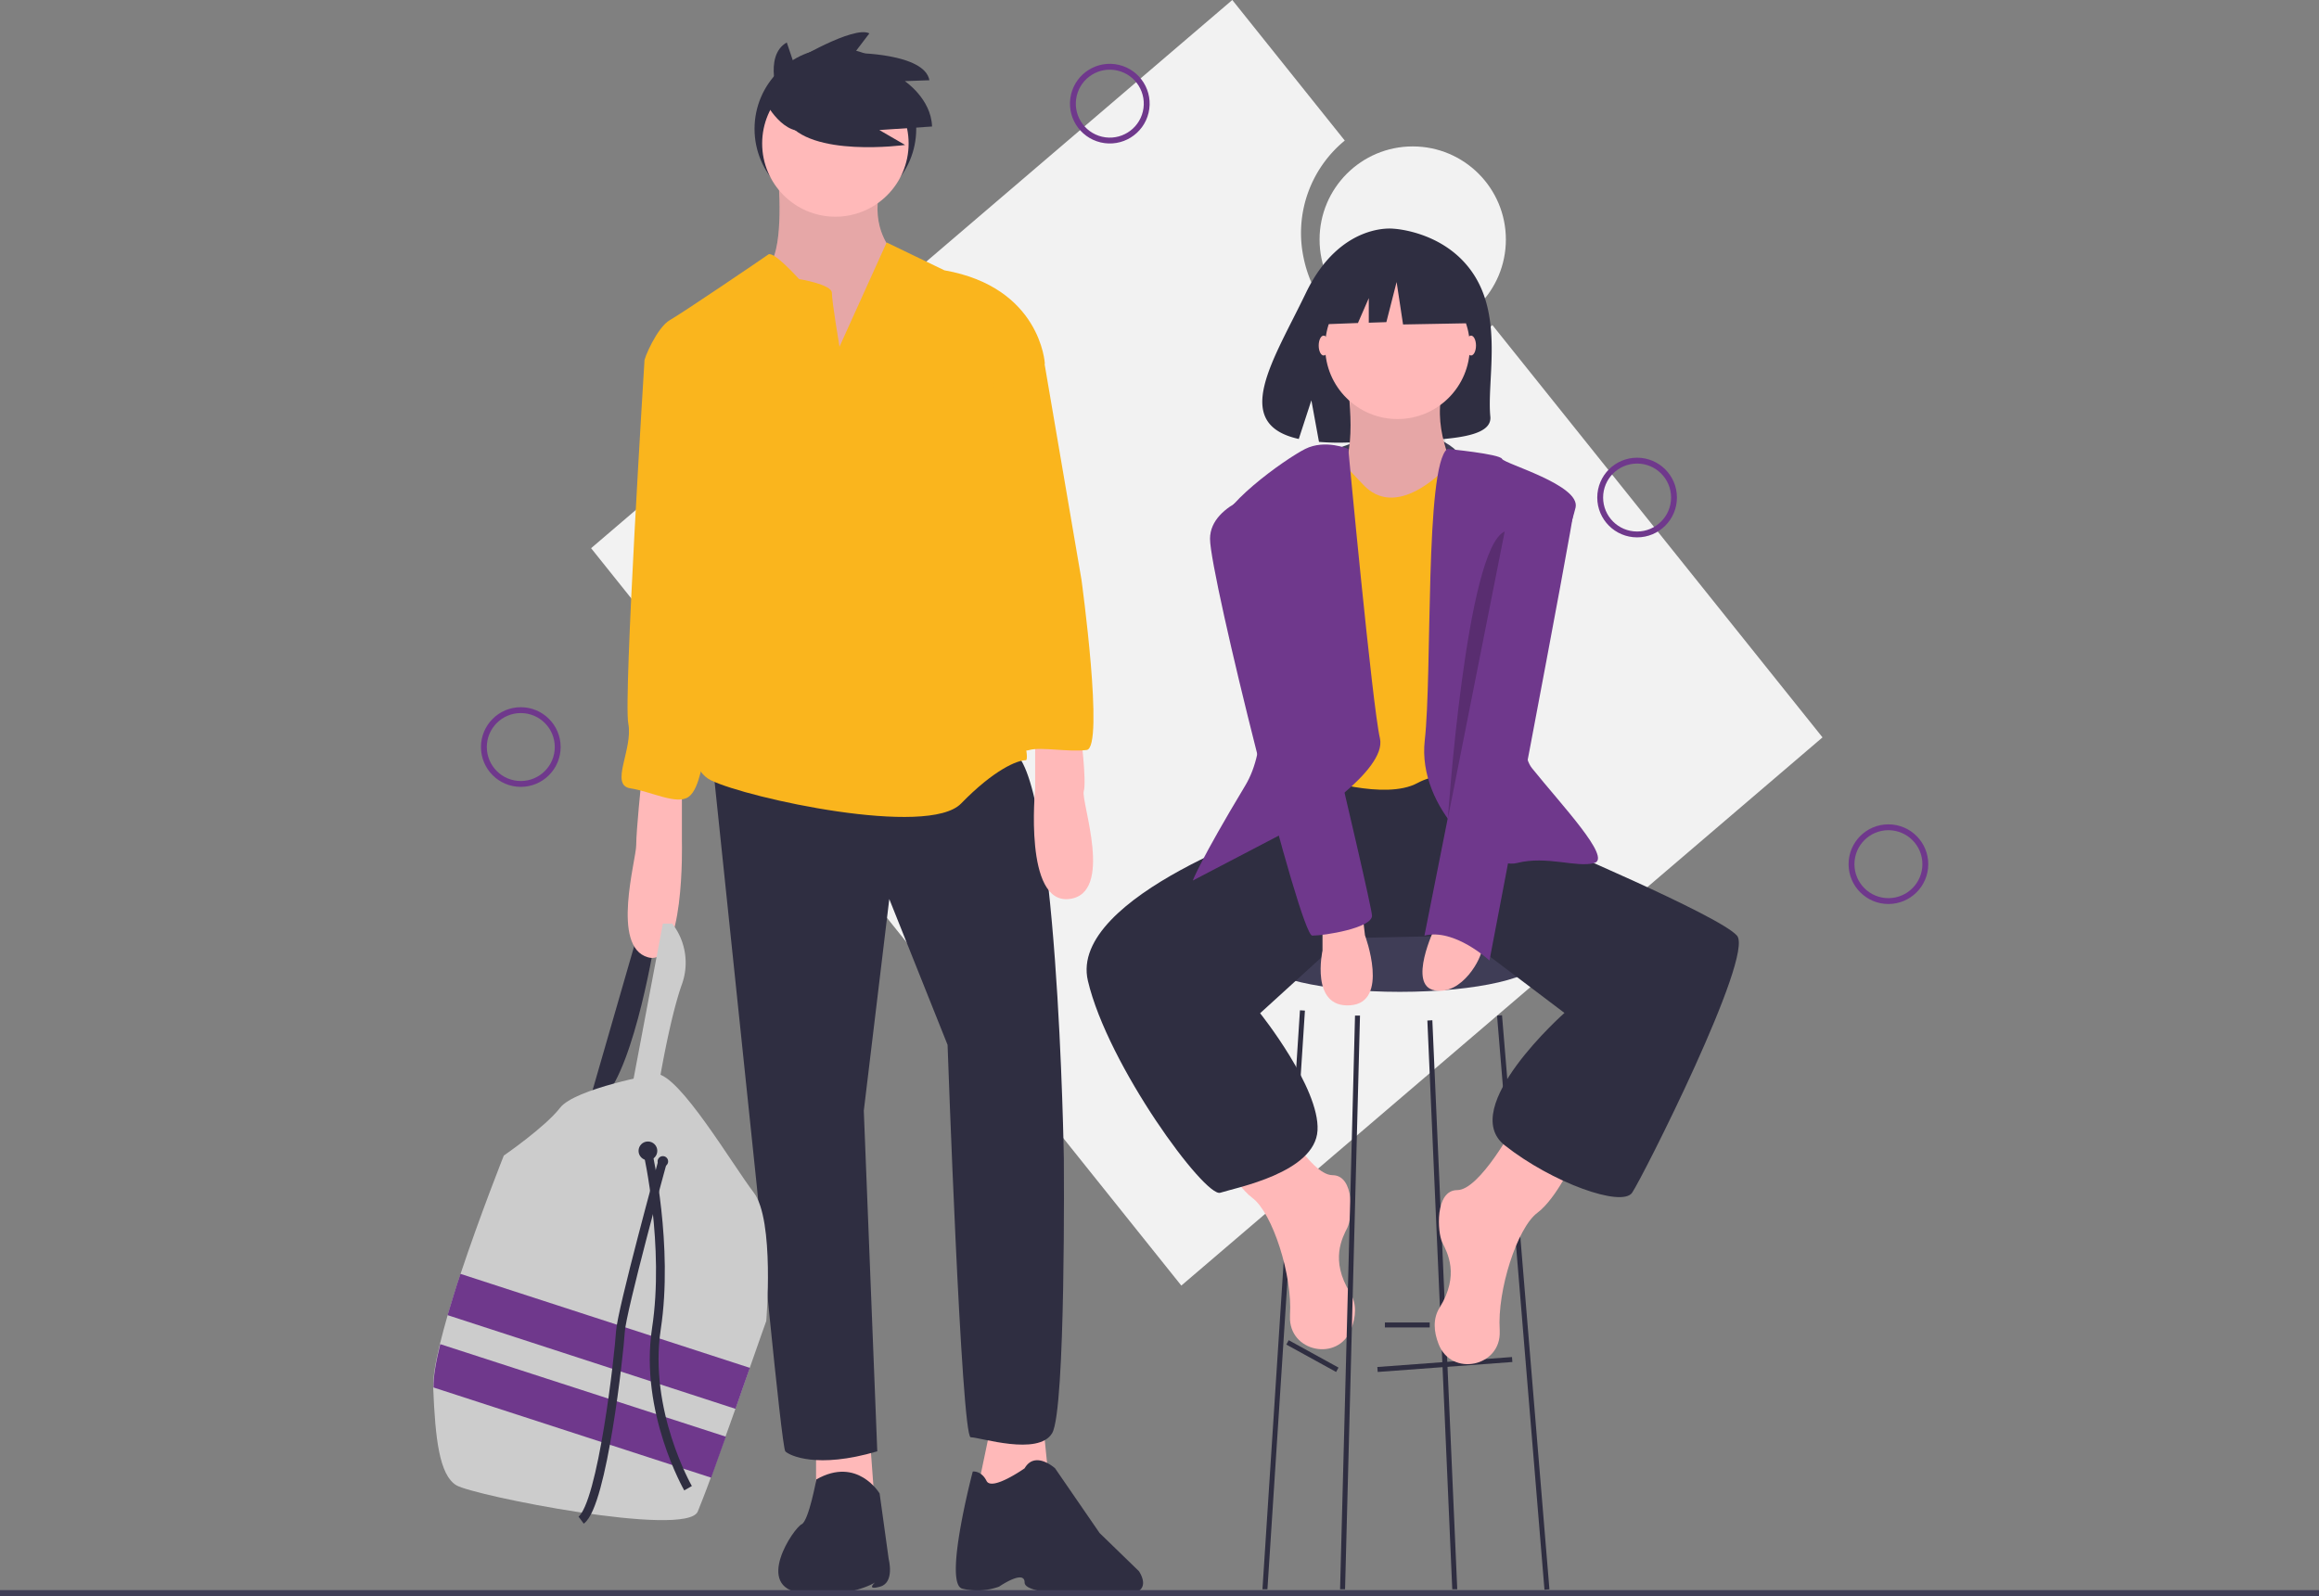 <svg id="b68b2dea-431f-4b15-9350-961d32a371b9" xmlns="http://www.w3.org/2000/svg" viewBox="0 0 791.7 545"><rect x="0" y="0" width="791.7" height="545" fill="#808080" stroke="none"/><defs><style>.cls-1{fill:#f2f2f2;}.cls-2{fill:#2f2e41;}.cls-3{fill:#ffb9b9;}.cls-4{opacity:0.1;}.cls-13,.cls-4{isolation:isolate;}.cls-5{fill:#fab51d;}.cls-6{fill:#ccc;}.cls-7{fill:#6f388c;}.cls-10,.cls-8,.cls-9{fill:none;stroke-miterlimit:10;}.cls-8{stroke:#2f2e41;stroke-width:3px;}.cls-9{stroke:#3f3d56;}.cls-10,.cls-9{stroke-width:2px;}.cls-10{stroke:#6f388c;}.cls-11{fill:#3f3d56;}.cls-12{fill:#ffb8b8;}.cls-13{opacity:0.2;}</style></defs><title>prime-allergy</title><path class="cls-1" d="M676.5,291.8,563.8,151a38,38,0,0,1-18.2,9.2c-21.2,4.2-41.9-10.3-46.3-32.4A40.83,40.83,0,0,1,513.4,88L475,40,256.1,227.2,457.6,479Z" transform="translate(-54.3 -40)"/><circle class="cls-2" cx="285.2" cy="44" r="27.6"/><path class="cls-2" d="M255.3,416.8l17-58.9,5.8,1.8s-6.9,44.1-17.7,55.3Z" transform="translate(-54.3 -40)"/><path class="cls-3" d="M320,100.6s2.1,23.1-2.9,29.7,3.2,19.2,3.2,19.2l15.2,18.1,22.4-10.1,3.2-18.7-2.1-13s-7.6-7.6-4.3-21.3C357.9,90.6,320,100.6,320,100.6Z" transform="translate(-54.3 -40)"/><path class="cls-4" d="M320,100.6s2.1,23.1-2.9,29.7,3.2,19.2,3.2,19.2l15.2,18.1,22.4-10.1,3.2-18.7-2.1-13s-7.6-7.6-4.3-21.3C357.9,90.6,320,100.6,320,100.6Z" transform="translate(-54.3 -40)"/><polygon class="cls-3" points="278.6 493.1 278.6 507.9 298.5 511.8 296.7 487.3 278.6 493.1"/><polygon class="cls-3" points="338.2 487.3 333.9 507.9 342.6 514 357.8 502.9 356 485.1 338.2 487.3"/><path class="cls-2" d="M354.6,550s-7.6-12.8-21.6-4.8c0,0-2.6,14.1-5,15.3-2.6,1.1-16.6,21.6,0,23.5s25-3.6,25-3.6-3.2,2.8,1.8,1.4,2.9-9.4,2.9-9.4Z" transform="translate(-54.3 -40)"/><path class="cls-2" d="M404.1,541.4s-11.2,7.9-13,4.3-4.7-3.2-4.7-3.2-10.1,38.2-3.6,40a21.64,21.64,0,0,0,12.6-.7s8.7-6,8.7-1.4,24.2,4.3,34.3,4,4.7-7.9,4.7-7.9l-13.4-13-15.2-22.1S407.7,535.2,404.1,541.4Z" transform="translate(-54.3 -40)"/><path class="cls-2" d="M297.5,299.7l15.2,145.6s8.4,88.9,9.7,90.3,10.8,6.1,31.4,0l-4.6-116.3,8.7-72.3,19.9,49.8s4.7,134,7.9,134,23.1,6.5,27.8-1.4,4-93.6,4-93.6-2.1-135.1-18.1-139.5C383.5,292.1,297.5,299.7,297.5,299.7Z" transform="translate(-54.3 -40)"/><circle class="cls-3" cx="285.2" cy="49" r="25"/><path class="cls-5" d="M340.9,158.4s-2.6-15.5-2.6-18.4-11.2-4.7-11.2-4.7-8.7-9.7-10.5-8.4-29.2,19.9-33.6,22.4-9,13.4-8.7,14.1,22.8,47.7,22.8,47.7,9.7,28.9,2.9,44.1-15.5,45.2-2.9,51.3,74,19.5,85.3,7.9,19.2-14.8,22.1-14.8-11.9-50.2-8.7-54.9-1.4-34-1.4-34L411,164.1s-1.4-26-34.3-31.8L357,122.8Z" transform="translate(-54.3 -40)"/><path class="cls-3" d="M273.3,306.2s-1.8,17.4-1.8,22.4-8.7,34.7,4,38.3,11.6-39.4,11.6-39.4V305.4Z" transform="translate(-54.3 -40)"/><path class="cls-3" d="M423.2,290s2.1,16.6,1.1,20.2,10.5,35-5,36.8-11.6-37.6-11.6-37.6V290Z" transform="translate(-54.3 -40)"/><path class="cls-6" d="M270.1,411l10.5-55.6h3.2a21.76,21.76,0,0,1,3.2,21c-4.3,12.3-7.9,34.7-7.9,34.7l-9-.1Z" transform="translate(-54.3 -40)"/><path class="cls-5" d="M279.8,159.2l-5.5,4.3s-7.2,114.9-5.5,123.6-6.5,21,.7,22.1,15.9,5.8,19.9,2.9,4.7-13.4,6.1-15.9,4-32.5,4-32.5,7.6-30,2.9-52.4-9-45.2-9-45.2Z" transform="translate(-54.3 -40)"/><path class="cls-5" d="M394.3,150.1l16.6,14.1,12.6,73.7s7.9,57.4,1.8,58.2-15.5-1.1-19.5,0-7.2-1.8-7.2-1.8-4.3-23.1-4.3-23.5-2.9-26.8-2.9-26.8l-3.6-29.7,5.5-32.5Z" transform="translate(-54.3 -40)"/><path class="cls-6" d="M315.9,491.1s-2.4,6.7-5.6,15.9c-1.5,4.3-3.2,9-4.9,14-1.1,3.2-2.3,6.4-3.4,9.5-1.8,5-3.5,9.8-5,14-2,5.5-3.7,9.7-4.5,11.7-4,9-76.6-5.5-82.4-9s-7.2-15.9-7.9-33.2v-.3c-.1-3.5.8-8.7,2.3-14.8.8-3.1,1.6-6.3,2.6-9.7,1.4-4.6,2.8-9.4,4.4-14.1,6.8-20.4,14.8-40.5,14.8-40.5s14.1-9.7,19.2-16.3,32.9-11.6,32.9-11.6c7.9.3,26,31.1,33.2,40.5S315.9,491.1,315.9,491.1Z" transform="translate(-54.3 -40)"/><circle class="cls-2" cx="221.2" cy="393" r="3.2"/><circle class="cls-2" cx="226.3" cy="396.6" r="1.8"/><path class="cls-7" d="M310.3,507.1c-1.5,4.3-3.2,9-4.9,14l-98.3-32c1.4-4.6,2.8-9.4,4.4-14.1Z" transform="translate(-54.3 -40)"/><path class="cls-7" d="M302.1,530.6c-1.8,5-3.5,9.8-5,14l-94.8-30.8c-.1-3.5.8-8.7,2.3-14.8Z" transform="translate(-54.3 -40)"/><path class="cls-8" d="M275.5,433.7s7.2,31.8,2.9,60,10.8,54.5,10.8,54.5" transform="translate(-54.3 -40)"/><path class="cls-8" d="M280.6,436.3s-14.1,51.3-14.5,58.5-6.1,58.9-13.4,64.3" transform="translate(-54.3 -40)"/><path class="cls-2" d="M320.3,73.9s-5.6-14.7,2.6-19.4l2.2,6.5s20.6-12.4,26-9.6L346,58.1s23.9,0,25.6,9.3l-8.4.3s9,6,9.3,15.5l-18,1.2,8.8,5.1s-32.7,4.5-40.6-8.4Z" transform="translate(-54.3 -40)"/><path class="cls-2" d="M315.4,74.5s6.5,13,15.2,9.7,0-15.2,0-15.2l-5.8-2.9Z" transform="translate(-54.3 -40)"/><circle class="cls-1" cx="482.3" cy="81.8" r="31.8"/><line class="cls-9" y1="544" x2="791.7" y2="544"/><circle class="cls-10" cx="644.7" cy="295.1" r="12.6"/><circle class="cls-10" cx="558.9" cy="169.9" r="12.6"/><path class="cls-2" d="M558.1,134.8c-9.5-15.9-28.1-16.7-28.1-16.7s-18.2-2.3-29.9,22c-10.9,22.7-25.9,44.6-2.4,49.8l4.3-13.2,2.6,14.2a84.71,84.71,0,0,0,10.1.2c25.1-.9,49.2.3,48.4-8.8C561.9,170.2,567.2,150.1,558.1,134.8Z" transform="translate(-54.3 -40)"/><ellipse class="cls-11" cx="477.9" cy="327.6" rx="47.7" ry="11.1"/><rect class="cls-2" x="524.51" y="505.11" width="46.1" height="1.7" transform="translate(-90.12 1.76) rotate(-4.23)"/><rect class="cls-2" x="501.5" y="493.38" width="1.7" height="19.4" transform="translate(-234.84 660.81) rotate(-61.19)"/><rect class="cls-2" x="472.8" y="451.6" width="15.3" height="1.7"/><polygon class="cls-2" points="432.7 542.7 431 542.7 443.8 345 445.5 345.1 432.7 542.7"/><polygon class="cls-2" points="495.8 542.7 487.3 348.5 489 348.4 497.5 542.7 495.8 542.7"/><rect class="cls-2" x="573.5" y="386.4" width="1.7" height="196.7" transform="translate(-92.26 8.93) rotate(-4.72)"/><path class="cls-12" d="M571.4,424.2s-11.9,22.2-19.6,22.2-6.8,14.5-5.1,17.9,6,11.1-.9,22.2c-2.4,3.8-2,8.3-.4,12.4,4.3,11.4,21.4,7.9,20.9-4.3v-.4c-.9-13.6,6-34.9,12.8-40s12.8-18.7,12.8-18.7Z" transform="translate(-54.3 -40)"/><path class="cls-12" d="M489.6,419.1s11.9,22.2,19.6,22.2,6.8,14.5,5.1,17.9-6,11.1.9,22.2c2.4,3.8,2,8.3.4,12.4-4.3,11.4-21.4,7.9-20.9-4.3v-.4c.9-13.6-6-34.9-12.8-40s-12.8-18.7-12.8-18.7Z" transform="translate(-54.3 -40)"/><path class="cls-2" d="M499,310.1l-5.1,11.1s-75,24.7-68.2,53.7,40,74.1,45.2,72.4,32.4-6.8,33.2-21.3-19.6-40-19.6-40l28.1-25.6,40.9-.9,34.9,26.4s-36.6,32.4-20.4,45.2,40,21.3,43.5,16.2,41.8-80.9,35.8-87.8-66.5-32.4-66.5-32.4l-16.2-23-63.1-3.4Z" transform="translate(-54.3 -40)"/><path class="cls-11" d="M510.4,193.4s28.1-12.3,41.3.7S516.4,202.8,510.4,193.4Z" transform="translate(-54.3 -40)"/><path class="cls-12" d="M514.3,170.7s4.3,28.1-4.3,31.5,17,17.9,17,17.9h14.5l9.4-19.6s-8.5-15.3-3.4-29.8S514.3,170.7,514.3,170.7Z" transform="translate(-54.3 -40)"/><path class="cls-4" d="M514.3,168.6s4.3,28.1-4.3,31.5S527,218,527,218h14.5l9.4-19.6s-8.5-15.3-3.4-29.8S514.3,168.6,514.3,168.6Z" transform="translate(-54.3 -40)"/><path class="cls-5" d="M508.3,193.3s9.4,10.2,11.1,11.9,9.4,11.1,25.6-2.6,17.9,2.6,17.9,2.6V307.4s-13.6-6-24.7,0-34.1-1.7-34.1-1.7L499.8,200Z" transform="translate(-54.3 -40)"/><path class="cls-7" d="M514.6,193.3s-7.9-3.4-14.7,0-30.7,20.4-29,28.1,23.9,61.3,8.5,86.9-17.9,32.4-17.9,32.4L499,321.1s29-17.9,26.4-29S514.6,193.3,514.6,193.3Z" transform="translate(-54.3 -40)"/><path class="cls-7" d="M548.4,193.3s17.9,1.7,18.7,3.4,26.8,8.9,25.1,16.6-25.1,76.3-14.9,89,27.3,30.7,21.3,32.4-16.2-2.6-26.4,0-34.1-18.7-31.5-41.8C543.3,270,540.7,199.3,548.4,193.3Z" transform="translate(-54.3 -40)"/><path class="cls-12" d="M505.8,356.1v8.5s-4.3,19.6,9.4,18.7,5.1-23.9,5.1-23.9l-.9-7.7Z" transform="translate(-54.3 -40)"/><path class="cls-12" d="M544.1,356.9s-9.4,19.6,0,21.3,16.2-11.1,16.2-14.5S544.1,356.9,544.1,356.9Z" transform="translate(-54.3 -40)"/><polygon class="cls-2" points="459.2 542.7 457.5 542.7 462.6 346.8 464.3 346.8 459.2 542.7"/><ellipse class="cls-12" cx="502.2" cy="118" rx="1.7" ry="3.4"/><ellipse class="cls-12" cx="451.9" cy="118" rx="1.7" ry="3.4"/><path class="cls-7" d="M571.4,204.4s21.3,0,20.4,8.5-29,155.1-29,155.1-11.9-11.1-22.2-8.5Z" transform="translate(-54.3 -40)"/><path class="cls-7" d="M488.7,207s-21.3,4.3-21.3,17,30.7,135.5,34.9,135.5,20.4-2.6,20.4-6.8S488.7,207,488.7,207Z" transform="translate(-54.3 -40)"/><path class="cls-13" d="M568,221.5l-19.4,98C548.6,319.6,554.8,227.2,568,221.5Z" transform="translate(-54.3 -40)"/><circle class="cls-12" cx="477.1" cy="118.4" r="24.7"/><polygon class="cls-2" points="499.6 93.3 481.2 83.5 455.7 87.6 450.4 110.8 463.6 110.3 467.3 101.8 467.3 110.2 473.3 110 476.8 96.3 479 110.8 500.6 110.4 499.6 93.3"/><circle class="cls-10" cx="433.2" cy="75.4" r="12.6" transform="translate(205.99 439.69) rotate(-76.72)"/><circle class="cls-10" cx="177.8" cy="255.1" r="12.6"/></svg>